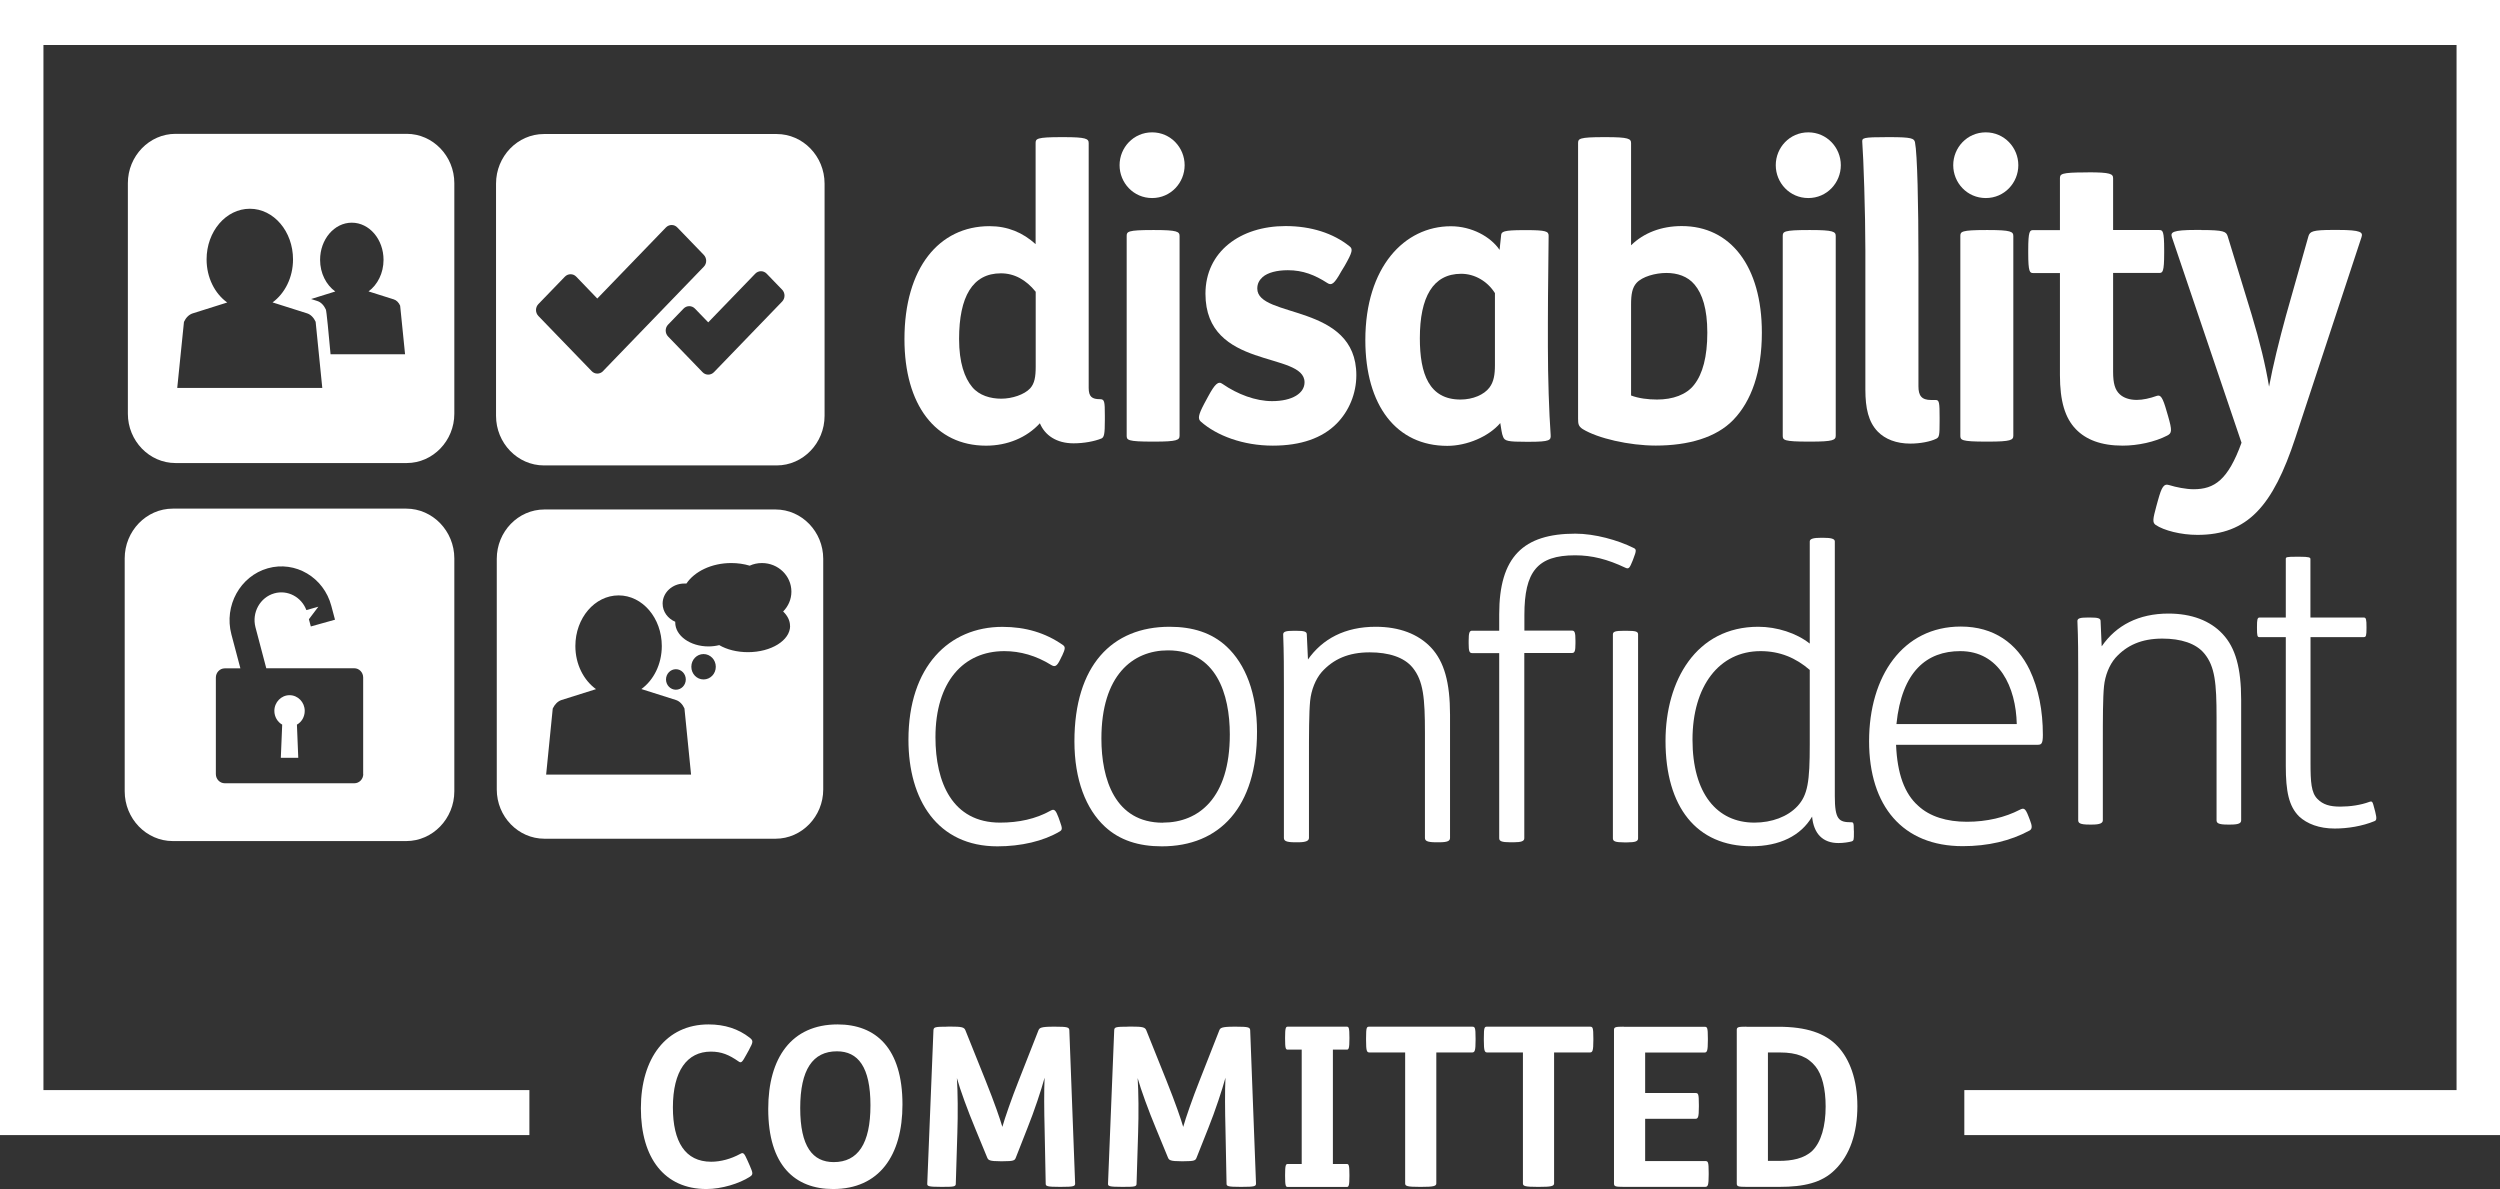 <?xml version="1.0" encoding="UTF-8"?> <svg xmlns="http://www.w3.org/2000/svg" width="82" height="39" viewBox="0 0 82 39" fill="none"><rect x="0" y="0" width="82" height="39" fill="#333333" stroke="none"/><g id="Group 447"><path id="Vector" d="M17.364 35.755H1.425V1.476H80.575V35.755H64.43V37.231H82V0H0V37.231H17.364V35.755Z" fill="white"></path><path id="Vector_2" d="M24.572 34.425C24.706 34.178 24.712 34.135 24.593 34.039C24.22 33.746 23.77 33.601 23.239 33.601C21.85 33.601 21.021 34.709 21.021 36.351C21.021 37.994 21.802 39 23.171 39C23.672 39 24.256 38.818 24.593 38.599C24.712 38.525 24.697 38.475 24.593 38.234L24.515 38.058C24.411 37.824 24.381 37.787 24.277 37.849C23.973 38.015 23.636 38.105 23.326 38.105C22.473 38.105 22.071 37.447 22.071 36.324C22.071 35.126 22.536 34.493 23.317 34.493C23.663 34.493 23.91 34.595 24.232 34.82C24.315 34.879 24.351 34.829 24.479 34.595L24.572 34.428" fill="white"></path><path id="Vector_3" d="M27.451 34.483C28.143 34.483 28.551 34.993 28.551 36.255C28.551 37.518 28.137 38.117 27.347 38.117C26.655 38.117 26.247 37.608 26.247 36.345C26.247 35.082 26.661 34.483 27.451 34.483ZM27.472 33.601C25.964 33.601 25.198 34.693 25.198 36.373C25.198 38.225 26.071 39 27.326 39C28.834 39 29.601 37.907 29.601 36.228C29.601 34.376 28.727 33.601 27.472 33.601ZM31.082 33.675C30.659 33.675 30.626 33.69 30.617 33.792L30.414 38.818C30.409 38.904 30.435 38.929 30.864 38.929H30.906C31.285 38.929 31.35 38.923 31.35 38.827L31.401 37.163C31.422 36.549 31.416 35.805 31.386 35.36C31.491 35.74 31.744 36.431 31.991 37.024L32.379 37.966C32.415 38.052 32.45 38.089 32.814 38.089H32.892C33.258 38.089 33.285 38.062 33.321 37.966L33.699 37.003C33.926 36.441 34.158 35.734 34.263 35.348C34.242 35.777 34.248 36.435 34.263 37.018L34.299 38.827C34.299 38.907 34.349 38.929 34.749 38.929H34.805C35.229 38.929 35.264 38.907 35.264 38.818L35.074 33.792C35.068 33.696 35.017 33.675 34.609 33.675H34.552C34.123 33.675 34.096 33.718 34.06 33.798L33.404 35.468C33.187 36.015 32.96 36.666 32.877 36.962C32.799 36.694 32.629 36.197 32.328 35.444L31.666 33.795C31.625 33.693 31.553 33.672 31.166 33.672H31.082V33.675ZM37.011 33.675C36.588 33.675 36.552 33.69 36.546 33.792L36.343 38.818C36.338 38.904 36.364 38.929 36.794 38.929H36.835C37.214 38.929 37.279 38.923 37.279 38.827L37.33 37.163C37.351 36.549 37.345 35.805 37.315 35.36C37.42 35.74 37.673 36.431 37.92 37.024L38.308 37.966C38.344 38.052 38.38 38.089 38.743 38.089H38.821C39.187 38.089 39.214 38.062 39.25 37.966L39.632 37.003C39.858 36.441 40.091 35.734 40.195 35.348C40.174 35.777 40.18 36.435 40.195 37.018L40.231 38.827C40.231 38.907 40.278 38.929 40.681 38.929H40.737C41.161 38.929 41.197 38.907 41.197 38.818L41.006 33.792C41 33.696 40.949 33.675 40.541 33.675H40.484C40.055 33.675 40.025 33.718 39.992 33.798L39.336 35.468C39.119 36.015 38.892 36.666 38.809 36.962C38.731 36.694 38.561 36.197 38.26 35.444L37.599 33.795C37.557 33.693 37.485 33.672 37.098 33.672H37.014L37.011 33.675Z" fill="white"></path><path id="Vector_4" d="M42.237 33.675C42.175 33.675 42.151 33.712 42.151 34.033V34.07C42.151 34.391 42.172 34.428 42.237 34.428H42.696V38.179H42.237C42.175 38.179 42.151 38.216 42.151 38.537V38.574C42.151 38.895 42.172 38.932 42.237 38.932H44.175C44.237 38.932 44.261 38.895 44.261 38.574V38.537C44.261 38.216 44.24 38.179 44.175 38.179H43.719V34.428H44.175C44.237 34.428 44.261 34.391 44.261 34.07V34.033C44.261 33.712 44.24 33.675 44.175 33.675H42.237Z" fill="white"></path><path id="Vector_5" d="M44.926 33.675C44.828 33.675 44.807 33.675 44.807 34.061V34.119C44.807 34.49 44.834 34.521 44.926 34.521H46.089V38.818C46.089 38.904 46.16 38.929 46.553 38.929H46.631C47.004 38.929 47.111 38.907 47.111 38.818V34.521H48.279C48.372 34.521 48.399 34.477 48.399 34.119V34.061C48.399 33.687 48.378 33.675 48.279 33.675H44.926ZM48.789 33.675C48.691 33.675 48.67 33.675 48.67 34.061V34.119C48.67 34.49 48.7 34.521 48.789 34.521H49.952V38.818C49.952 38.904 50.023 38.929 50.417 38.929H50.494C50.867 38.929 50.974 38.907 50.974 38.818V34.521H52.143C52.235 34.521 52.262 34.477 52.262 34.119V34.061C52.262 33.687 52.241 33.675 52.143 33.675H48.789ZM53.255 33.675C52.98 33.675 52.939 33.69 52.939 33.783V38.818C52.939 38.914 52.98 38.929 53.255 38.929H55.926C56.018 38.929 56.045 38.886 56.045 38.528V38.469C56.045 38.099 56.024 38.083 55.926 38.083H53.961V36.697H55.604C55.696 36.697 55.723 36.654 55.723 36.296V36.237C55.723 35.864 55.702 35.851 55.604 35.851H53.961V34.524H55.899C55.991 34.524 56.018 34.481 56.018 34.122V34.064C56.018 33.69 55.997 33.678 55.899 33.678H53.258L53.255 33.675Z" fill="white"></path><path id="Vector_6" d="M57.988 34.521H58.382C58.945 34.521 59.297 34.666 59.55 34.981C59.762 35.243 59.881 35.703 59.881 36.293C59.881 36.941 59.732 37.46 59.446 37.744C59.172 38.006 58.763 38.077 58.355 38.077H57.988V34.518M57.282 33.675C57.008 33.675 56.966 33.69 56.966 33.783V38.818C56.966 38.914 57.008 38.929 57.282 38.929H58.373C59.154 38.929 59.753 38.8 60.182 38.373C60.683 37.886 60.922 37.154 60.922 36.28C60.922 35.407 60.668 34.74 60.281 34.326C59.872 33.882 59.237 33.678 58.337 33.678H57.282V33.675Z" fill="white"></path><path id="Vector_7" d="M13.34 4.39H5.756C4.898 4.39 4.194 5.118 4.194 6.007V13.571C4.194 14.46 4.898 15.188 5.756 15.188H13.34C14.198 15.188 14.902 14.46 14.902 13.571V6.007C14.902 5.118 14.198 4.39 13.34 4.39ZM5.813 12.728L6.034 10.558C6.096 10.422 6.195 10.32 6.317 10.28L7.453 9.922C7.047 9.632 6.776 9.107 6.776 8.508C6.776 7.591 7.411 6.847 8.195 6.847C8.979 6.847 9.611 7.591 9.611 8.508C9.611 9.104 9.342 9.625 8.94 9.919L10.07 10.277C10.192 10.314 10.293 10.422 10.353 10.555L10.571 12.725H5.813V12.728ZM10.842 11.617C10.785 10.99 10.708 10.172 10.687 10.15C10.624 10.014 10.526 9.909 10.404 9.872L10.204 9.808L10.997 9.561C10.699 9.345 10.499 8.962 10.499 8.523C10.499 7.85 10.964 7.304 11.539 7.304C12.115 7.304 12.58 7.85 12.58 8.523C12.58 8.959 12.383 9.341 12.088 9.558L12.917 9.82C13.006 9.848 13.081 9.925 13.125 10.027L13.286 11.62H10.845L10.842 11.617Z" fill="white"></path><path id="Vector_8" d="M25.475 4.396H17.841C16.977 4.396 16.27 5.128 16.27 6.023V13.639C16.27 14.534 16.977 15.266 17.841 15.266H25.475C26.34 15.266 27.046 14.534 27.046 13.639V6.023C27.046 5.128 26.34 4.396 25.475 4.396ZM19.782 12.172C19.677 12.281 19.507 12.281 19.406 12.172L17.659 10.364C17.555 10.255 17.555 10.082 17.659 9.974L18.527 9.076C18.631 8.968 18.801 8.968 18.902 9.076L19.591 9.792L21.841 7.462C21.946 7.353 22.116 7.353 22.217 7.462L23.084 8.36C23.189 8.468 23.189 8.644 23.084 8.749L19.779 12.172H19.782ZM25.654 9.891L23.925 11.682L23.418 12.207C23.314 12.315 23.144 12.315 23.043 12.207L21.913 11.037C21.809 10.928 21.809 10.755 21.913 10.648L22.42 10.123C22.524 10.015 22.691 10.015 22.795 10.123L23.23 10.573L24.772 8.977C24.876 8.869 25.043 8.869 25.147 8.977L25.654 9.502C25.758 9.61 25.758 9.783 25.654 9.891Z" fill="white"></path><path id="Vector_9" d="M34.883 4.498C35.631 4.498 35.709 4.551 35.709 4.696V12.725C35.709 13.015 35.822 13.093 36.075 13.093C36.228 13.093 36.239 13.158 36.239 13.633V13.778C36.239 14.238 36.216 14.343 36.126 14.383C35.897 14.476 35.554 14.541 35.211 14.541C34.654 14.541 34.272 14.278 34.108 13.883C33.676 14.355 33.041 14.618 32.343 14.618C30.68 14.618 29.666 13.278 29.666 11.123C29.666 8.795 30.796 7.418 32.457 7.418C33.053 7.418 33.548 7.628 33.968 8.008V4.696C33.968 4.551 33.995 4.498 34.818 4.498H34.88M33.971 9.57C33.655 9.178 33.273 8.965 32.829 8.965C31.902 8.965 31.458 9.728 31.458 11.12C31.458 11.895 31.637 12.395 31.89 12.697C32.12 12.972 32.486 13.077 32.841 13.077C33.196 13.077 33.601 12.944 33.792 12.735C33.932 12.577 33.971 12.367 33.971 12.024V9.567V9.57Z" fill="white"></path><path id="Vector_10" d="M37.789 4.341C38.398 4.341 38.856 4.841 38.856 5.418C38.856 5.996 38.4 6.496 37.789 6.496C37.178 6.496 36.722 5.996 36.722 5.418C36.722 4.841 37.178 4.341 37.789 4.341ZM37.867 7.545C38.615 7.545 38.69 7.598 38.69 7.743V14.288C38.69 14.433 38.612 14.485 37.867 14.485H37.804C36.978 14.485 36.955 14.433 36.955 14.288V7.743C36.955 7.598 36.981 7.545 37.804 7.545H37.867Z" fill="white"></path><path id="Vector_11" d="M39.629 13C39.844 12.604 39.957 12.487 40.097 12.592C40.592 12.935 41.188 13.157 41.722 13.157C42.395 13.157 42.789 12.895 42.789 12.54C42.789 11.515 39.539 12.145 39.539 9.635C39.539 8.255 40.681 7.415 42.166 7.415C43.003 7.415 43.728 7.65 44.258 8.073C44.387 8.165 44.36 8.27 44.106 8.718L43.993 8.903C43.767 9.311 43.677 9.375 43.537 9.283C43.129 9.02 42.738 8.863 42.243 8.863C41.874 8.863 41.584 8.943 41.417 9.085C41.301 9.19 41.239 9.307 41.239 9.465C41.239 10.45 44.488 9.937 44.488 12.305C44.488 12.91 44.246 13.488 43.841 13.895C43.373 14.367 42.672 14.617 41.748 14.617C40.771 14.617 39.906 14.287 39.388 13.83C39.286 13.738 39.298 13.62 39.501 13.237L39.629 13Z" fill="white"></path><path id="Vector_12" d="M49.236 7.718C49.248 7.6 49.299 7.548 49.984 7.548H50.059C50.706 7.548 50.795 7.588 50.795 7.733C50.795 8.168 50.771 9.493 50.771 10.573V11.376C50.771 12.401 50.81 13.543 50.861 14.253C50.873 14.438 50.861 14.491 50.136 14.491H50.074C49.451 14.491 49.349 14.466 49.299 14.321C49.26 14.241 49.236 14.034 49.209 13.877C48.828 14.321 48.118 14.624 47.471 14.624C45.808 14.624 44.783 13.309 44.783 11.154C44.783 8.761 46.065 7.421 47.588 7.421C48.273 7.421 48.893 7.764 49.186 8.196L49.236 7.724M49.031 9.61C48.789 9.227 48.372 8.98 47.928 8.98C47.001 8.98 46.571 9.743 46.571 11.095C46.571 12.265 46.875 13.105 47.904 13.105C48.309 13.105 48.679 12.947 48.855 12.71C48.995 12.524 49.034 12.29 49.034 11.975V9.61H49.031Z" fill="white"></path><path id="Vector_13" d="M52.673 4.498C53.422 4.498 53.499 4.551 53.499 4.696V8.045C53.916 7.638 54.489 7.415 55.163 7.415C56.76 7.415 57.789 8.731 57.789 10.91C57.789 12.197 57.446 13.158 56.85 13.775C56.292 14.352 55.377 14.615 54.31 14.615C53.437 14.615 52.405 14.377 51.913 14.074C51.773 13.982 51.761 13.905 51.761 13.732V4.696C51.761 4.551 51.788 4.498 52.611 4.498H52.673ZM53.499 12.972C53.741 13.065 54.057 13.105 54.349 13.105C54.867 13.105 55.315 12.948 55.568 12.62C55.848 12.265 56 11.7 56 10.913C56 10.126 55.836 9.638 55.583 9.336C55.353 9.058 55.011 8.953 54.656 8.953C54.301 8.953 53.869 9.07 53.678 9.28C53.538 9.437 53.499 9.647 53.499 9.99V12.972Z" fill="white"></path><path id="Vector_14" d="M59.312 4.341C59.92 4.341 60.379 4.841 60.379 5.418C60.379 5.996 59.923 6.496 59.312 6.496C58.701 6.496 58.245 5.996 58.245 5.418C58.245 4.841 58.701 4.341 59.312 4.341ZM59.386 7.545C60.135 7.545 60.212 7.598 60.212 7.743V14.288C60.212 14.433 60.135 14.485 59.386 14.485H59.324C58.498 14.485 58.474 14.433 58.474 14.288V7.743C58.474 7.598 58.501 7.545 59.324 7.545H59.386Z" fill="white"></path><path id="Vector_15" d="M61.974 4.498C62.698 4.498 62.785 4.538 62.812 4.668C62.889 5.051 62.925 6.718 62.925 8.493V12.673C62.925 12.975 63.026 13.12 63.342 13.12H63.494C63.608 13.12 63.619 13.213 63.619 13.698V13.815C63.619 14.287 63.608 14.34 63.506 14.392C63.315 14.485 62.984 14.55 62.657 14.55C62.2 14.55 61.831 14.405 61.589 14.155C61.285 13.84 61.184 13.392 61.184 12.775V8.215C61.184 6.968 61.121 5.14 61.083 4.668C61.071 4.523 61.083 4.498 61.908 4.498H61.971" fill="white"></path><path id="Vector_16" d="M65.134 4.341C65.742 4.341 66.201 4.841 66.201 5.418C66.201 5.996 65.745 6.496 65.134 6.496C64.522 6.496 64.066 5.996 64.066 5.418C64.066 4.841 64.522 4.341 65.134 4.341ZM65.211 7.545C65.959 7.545 66.037 7.598 66.037 7.743V14.288C66.037 14.433 65.959 14.485 65.211 14.485H65.148C64.323 14.485 64.299 14.433 64.299 14.288V7.743C64.299 7.598 64.326 7.545 65.148 7.545H65.211Z" fill="white"></path><path id="Vector_17" d="M68.484 5.652C69.233 5.652 69.31 5.705 69.31 5.85V7.545H70.821C70.938 7.545 70.985 7.569 70.985 8.202V8.295C70.985 8.925 70.935 8.953 70.821 8.953H69.31V12.197C69.31 12.577 69.373 12.79 69.528 12.932C69.653 13.049 69.847 13.117 70.085 13.117C70.288 13.117 70.517 13.065 70.744 12.984C70.869 12.944 70.935 13.024 71.072 13.509L71.111 13.642C71.251 14.127 71.239 14.207 71.084 14.287C70.678 14.497 70.118 14.617 69.623 14.617C68.914 14.617 68.419 14.42 68.088 14.077C67.733 13.71 67.566 13.157 67.566 12.305V8.956H66.69C66.577 8.956 66.526 8.928 66.526 8.298V8.205C66.526 7.576 66.577 7.548 66.69 7.548H67.566V5.853C67.566 5.708 67.593 5.655 68.416 5.655H68.478" fill="white"></path><path id="Vector_18" d="M72.202 7.545C72.95 7.545 73.016 7.598 73.066 7.743L73.853 10.317C74.118 11.197 74.309 11.972 74.425 12.682C74.551 12 74.756 11.169 74.983 10.342L75.719 7.74C75.77 7.594 75.847 7.542 76.518 7.542H76.682C77.457 7.542 77.508 7.622 77.457 7.78L75.287 14.365C74.551 16.597 73.725 17.544 72.076 17.544C71.531 17.544 70.974 17.399 70.705 17.217C70.592 17.137 70.616 17.02 70.729 16.6L70.78 16.415C70.905 15.967 70.971 15.85 71.161 15.914C71.364 15.979 71.707 16.047 71.948 16.047C72.634 16.047 73.078 15.745 73.522 14.522L71.239 7.78C71.188 7.622 71.239 7.542 72.038 7.542H72.202" fill="white"></path><path id="Vector_19" d="M34.832 21.515L34.782 21.619C34.668 21.857 34.603 21.882 34.489 21.817C33.983 21.502 33.461 21.357 32.942 21.357C31.598 21.357 30.683 22.366 30.683 24.182C30.683 25.667 31.24 26.982 32.802 26.982C33.41 26.982 33.971 26.864 34.465 26.587C34.579 26.522 34.63 26.574 34.719 26.812L34.77 26.957C34.847 27.167 34.847 27.22 34.758 27.272C34.224 27.59 33.488 27.76 32.716 27.76C30.748 27.76 29.797 26.235 29.797 24.265C29.797 21.86 31.13 20.561 32.88 20.561C33.643 20.561 34.29 20.758 34.859 21.153C34.948 21.218 34.948 21.271 34.832 21.521" fill="white"></path><path id="Vector_20" d="M36.242 27.115C35.619 26.537 35.241 25.577 35.241 24.315C35.241 21.833 36.472 20.558 38.362 20.558C39.122 20.558 39.745 20.755 40.228 21.203C40.851 21.78 41.23 22.74 41.23 24C41.23 26.485 39.998 27.76 38.108 27.76C37.348 27.76 36.725 27.562 36.242 27.115ZM38.144 26.982C39.313 26.982 40.338 26.179 40.338 24.092C40.338 22.765 39.894 21.332 38.308 21.332C37.154 21.332 36.126 22.148 36.126 24.225C36.126 25.553 36.57 26.985 38.144 26.985" fill="white"></path><path id="Vector_21" d="M42.89 21.647C43.373 20.95 44.121 20.558 45.123 20.558C45.898 20.558 46.518 20.795 46.938 21.24C47.37 21.7 47.561 22.385 47.561 23.447V27.482C47.561 27.575 47.498 27.627 47.206 27.627H47.105C46.801 27.627 46.738 27.575 46.738 27.482V24.04C46.738 22.898 46.688 22.333 46.333 21.897C46.053 21.555 45.546 21.397 44.926 21.397C44.228 21.397 43.733 21.62 43.352 22.043C43.149 22.277 43.009 22.632 42.973 22.987C42.934 23.367 42.934 24.089 42.934 24.892V27.482C42.934 27.575 42.845 27.627 42.58 27.627H42.478C42.174 27.627 42.112 27.575 42.112 27.482V22.543C42.112 22.002 42.112 21.397 42.088 20.808C42.088 20.715 42.189 20.69 42.431 20.69H42.52C42.773 20.69 42.863 20.715 42.863 20.808L42.902 21.647" fill="white"></path><path id="Vector_22" d="M49.997 21.422V27.494C49.997 27.587 49.907 27.627 49.642 27.627H49.541C49.248 27.627 49.174 27.587 49.174 27.494V21.422H48.286C48.196 21.422 48.172 21.357 48.172 21.107V21.014C48.172 20.752 48.199 20.687 48.286 20.687H49.174V20.146C49.174 18.266 49.961 17.504 51.672 17.504C52.307 17.504 53.067 17.714 53.589 17.976C53.675 18.016 53.675 18.069 53.577 18.319L53.553 18.384C53.452 18.634 53.425 18.674 53.312 18.622C52.727 18.344 52.221 18.214 51.663 18.214C50.42 18.214 50 18.754 50 20.171V20.684H51.562C51.651 20.684 51.675 20.748 51.675 21.011V21.104C51.675 21.354 51.651 21.418 51.562 21.418H50M52.903 20.807C52.903 20.715 52.993 20.69 53.258 20.69H53.359C53.651 20.69 53.729 20.715 53.729 20.807V27.497C53.729 27.59 53.651 27.63 53.374 27.63H53.273C52.969 27.63 52.903 27.59 52.903 27.497V20.807Z" fill="white"></path><path id="Vector_23" d="M60.808 27.244V27.297C60.808 27.547 60.808 27.572 60.731 27.599C60.642 27.624 60.466 27.652 60.299 27.652C59.792 27.652 59.488 27.349 59.437 26.784C59.068 27.414 58.37 27.757 57.446 27.757C55.645 27.757 54.629 26.469 54.629 24.302C54.629 22.329 55.63 20.558 57.672 20.558C58.284 20.558 58.93 20.767 59.36 21.11V17.757C59.36 17.665 59.512 17.64 59.714 17.64H59.816C60.045 17.64 60.182 17.668 60.182 17.757V26.114C60.182 26.877 60.311 26.97 60.716 26.97C60.794 26.97 60.805 26.982 60.805 27.244M59.36 21.974C58.904 21.579 58.382 21.357 57.747 21.357C56.391 21.357 55.514 22.502 55.514 24.262C55.514 26.022 56.313 26.982 57.544 26.982C58.117 26.982 58.635 26.787 58.954 26.445C59.297 26.077 59.36 25.63 59.36 24.419V21.974Z" fill="white"></path><path id="Vector_24" d="M62.191 24.432C62.23 25.38 62.469 26.034 62.916 26.429C63.297 26.784 63.855 26.954 64.514 26.954C65.172 26.954 65.769 26.809 66.251 26.559C66.38 26.494 66.43 26.506 66.532 26.769L66.582 26.898C66.66 27.096 66.66 27.189 66.57 27.241C65.936 27.584 65.202 27.754 64.376 27.754C62.409 27.754 61.306 26.439 61.306 24.311C61.306 22.184 62.409 20.551 64.314 20.551C65.405 20.551 66.153 21.104 66.573 21.971C66.866 22.589 67.006 23.311 67.006 24.102C67.006 24.404 66.955 24.429 66.827 24.429H62.194M66.15 23.75C66.123 22.539 65.578 21.357 64.296 21.357C63.205 21.357 62.379 22.015 62.203 23.75H66.15Z" fill="white"></path><path id="Vector_25" d="M68.941 21.193C69.412 20.511 70.148 20.125 71.126 20.125C71.883 20.125 72.494 20.357 72.902 20.795C73.326 21.246 73.51 21.916 73.51 22.956V26.904C73.51 26.994 73.448 27.046 73.162 27.046H73.063C72.765 27.046 72.703 26.997 72.703 26.904V23.533C72.703 22.413 72.652 21.86 72.303 21.437C72.029 21.101 71.531 20.946 70.926 20.946C70.243 20.946 69.757 21.165 69.385 21.579C69.185 21.811 69.048 22.156 69.012 22.505C68.973 22.876 68.973 23.586 68.973 24.37V26.904C68.973 26.994 68.887 27.046 68.625 27.046H68.526C68.228 27.046 68.165 26.997 68.165 26.904V22.067C68.165 21.539 68.165 20.946 68.139 20.369C68.139 20.279 68.237 20.255 68.475 20.255H68.562C68.812 20.255 68.899 20.279 68.899 20.369L68.935 21.193" fill="white"></path><path id="Vector_26" d="M75.785 20.9V25.031C75.785 25.648 75.808 25.997 76.008 26.201C76.193 26.392 76.416 26.457 76.765 26.457C77.087 26.457 77.436 26.405 77.71 26.303C77.821 26.263 77.821 26.303 77.883 26.534L77.907 26.624C77.97 26.868 77.943 26.908 77.883 26.933C77.484 27.099 77.001 27.176 76.578 27.176C76.068 27.176 75.671 27.022 75.409 26.778C75.075 26.442 74.974 25.966 74.974 25.117V20.897H74.103C74.041 20.897 74.029 20.845 74.029 20.601V20.564C74.029 20.32 74.041 20.255 74.115 20.255H74.974V18.338C74.974 18.273 74.986 18.261 75.335 18.261H75.421C75.743 18.261 75.782 18.285 75.782 18.338V20.255H77.534C77.609 20.255 77.621 20.32 77.621 20.564V20.601C77.621 20.845 77.609 20.897 77.534 20.897H75.782" fill="white"></path><path id="Vector_27" d="M25.439 16.711H17.856C16.997 16.711 16.294 17.436 16.294 18.329V25.895C16.294 26.784 16.997 27.51 17.856 27.51H25.439C26.298 27.51 27.002 26.781 27.002 25.895V18.329C27.002 17.439 26.298 16.711 25.439 16.711ZM17.913 25.41L18.13 23.24C18.193 23.108 18.291 23.003 18.413 22.962L19.549 22.604C19.144 22.311 18.872 21.789 18.872 21.19C18.872 20.273 19.507 19.529 20.291 19.529C21.075 19.529 21.707 20.273 21.707 21.19C21.707 21.786 21.439 22.308 21.037 22.601L22.166 22.959C22.289 22.996 22.39 23.104 22.45 23.237L22.667 25.407H17.91L17.913 25.41ZM21.845 22.286C21.845 22.101 21.991 21.95 22.169 21.95C22.348 21.95 22.494 22.101 22.494 22.286C22.494 22.472 22.348 22.623 22.169 22.623C21.991 22.623 21.845 22.472 21.845 22.286ZM23.076 22.286C22.855 22.286 22.676 22.101 22.676 21.87C22.676 21.638 22.855 21.453 23.076 21.453C23.296 21.453 23.478 21.638 23.478 21.87C23.478 22.101 23.299 22.286 23.076 22.286ZM25.916 20.53C25.916 21.005 25.296 21.391 24.533 21.391C24.17 21.391 23.839 21.305 23.591 21.16C23.481 21.187 23.362 21.203 23.24 21.203C22.637 21.203 22.148 20.851 22.148 20.419V20.394C21.904 20.289 21.734 20.064 21.734 19.798C21.734 19.437 22.053 19.14 22.444 19.14H22.515C22.78 18.745 23.338 18.468 23.985 18.468C24.199 18.468 24.402 18.498 24.59 18.554C24.712 18.498 24.849 18.468 24.992 18.468C25.526 18.468 25.958 18.887 25.958 19.406C25.958 19.659 25.854 19.888 25.687 20.057C25.83 20.193 25.913 20.357 25.913 20.53" fill="white"></path><path id="Vector_28" d="M9.497 22.802C9.223 22.802 8.999 23.033 8.999 23.317C8.999 23.512 9.104 23.682 9.256 23.768L9.211 24.855H9.783L9.739 23.768C9.894 23.682 9.995 23.512 9.995 23.317C9.995 23.033 9.772 22.802 9.497 22.802ZM13.325 16.683H5.667C4.799 16.683 4.09 17.418 4.09 18.316V25.954C4.09 26.852 4.799 27.587 5.667 27.587H13.325C14.192 27.587 14.902 26.852 14.902 25.954V18.316C14.902 17.418 14.192 16.683 13.325 16.683ZM11.915 25.389C11.915 25.556 11.784 25.691 11.623 25.691H7.372C7.211 25.691 7.08 25.556 7.08 25.389V22.224C7.08 22.058 7.211 21.922 7.372 21.922H7.885L7.589 20.805C7.342 19.866 7.879 18.897 8.782 18.64C9.688 18.384 10.621 18.937 10.868 19.875L10.988 20.326L10.195 20.548L10.132 20.311L10.442 19.9L10.049 20.011C9.888 19.582 9.435 19.338 8.996 19.462C8.531 19.594 8.254 20.091 8.379 20.573L8.734 21.919H11.62C11.781 21.919 11.912 22.055 11.912 22.221V25.386L11.915 25.389Z" fill="white"></path></g></svg> 